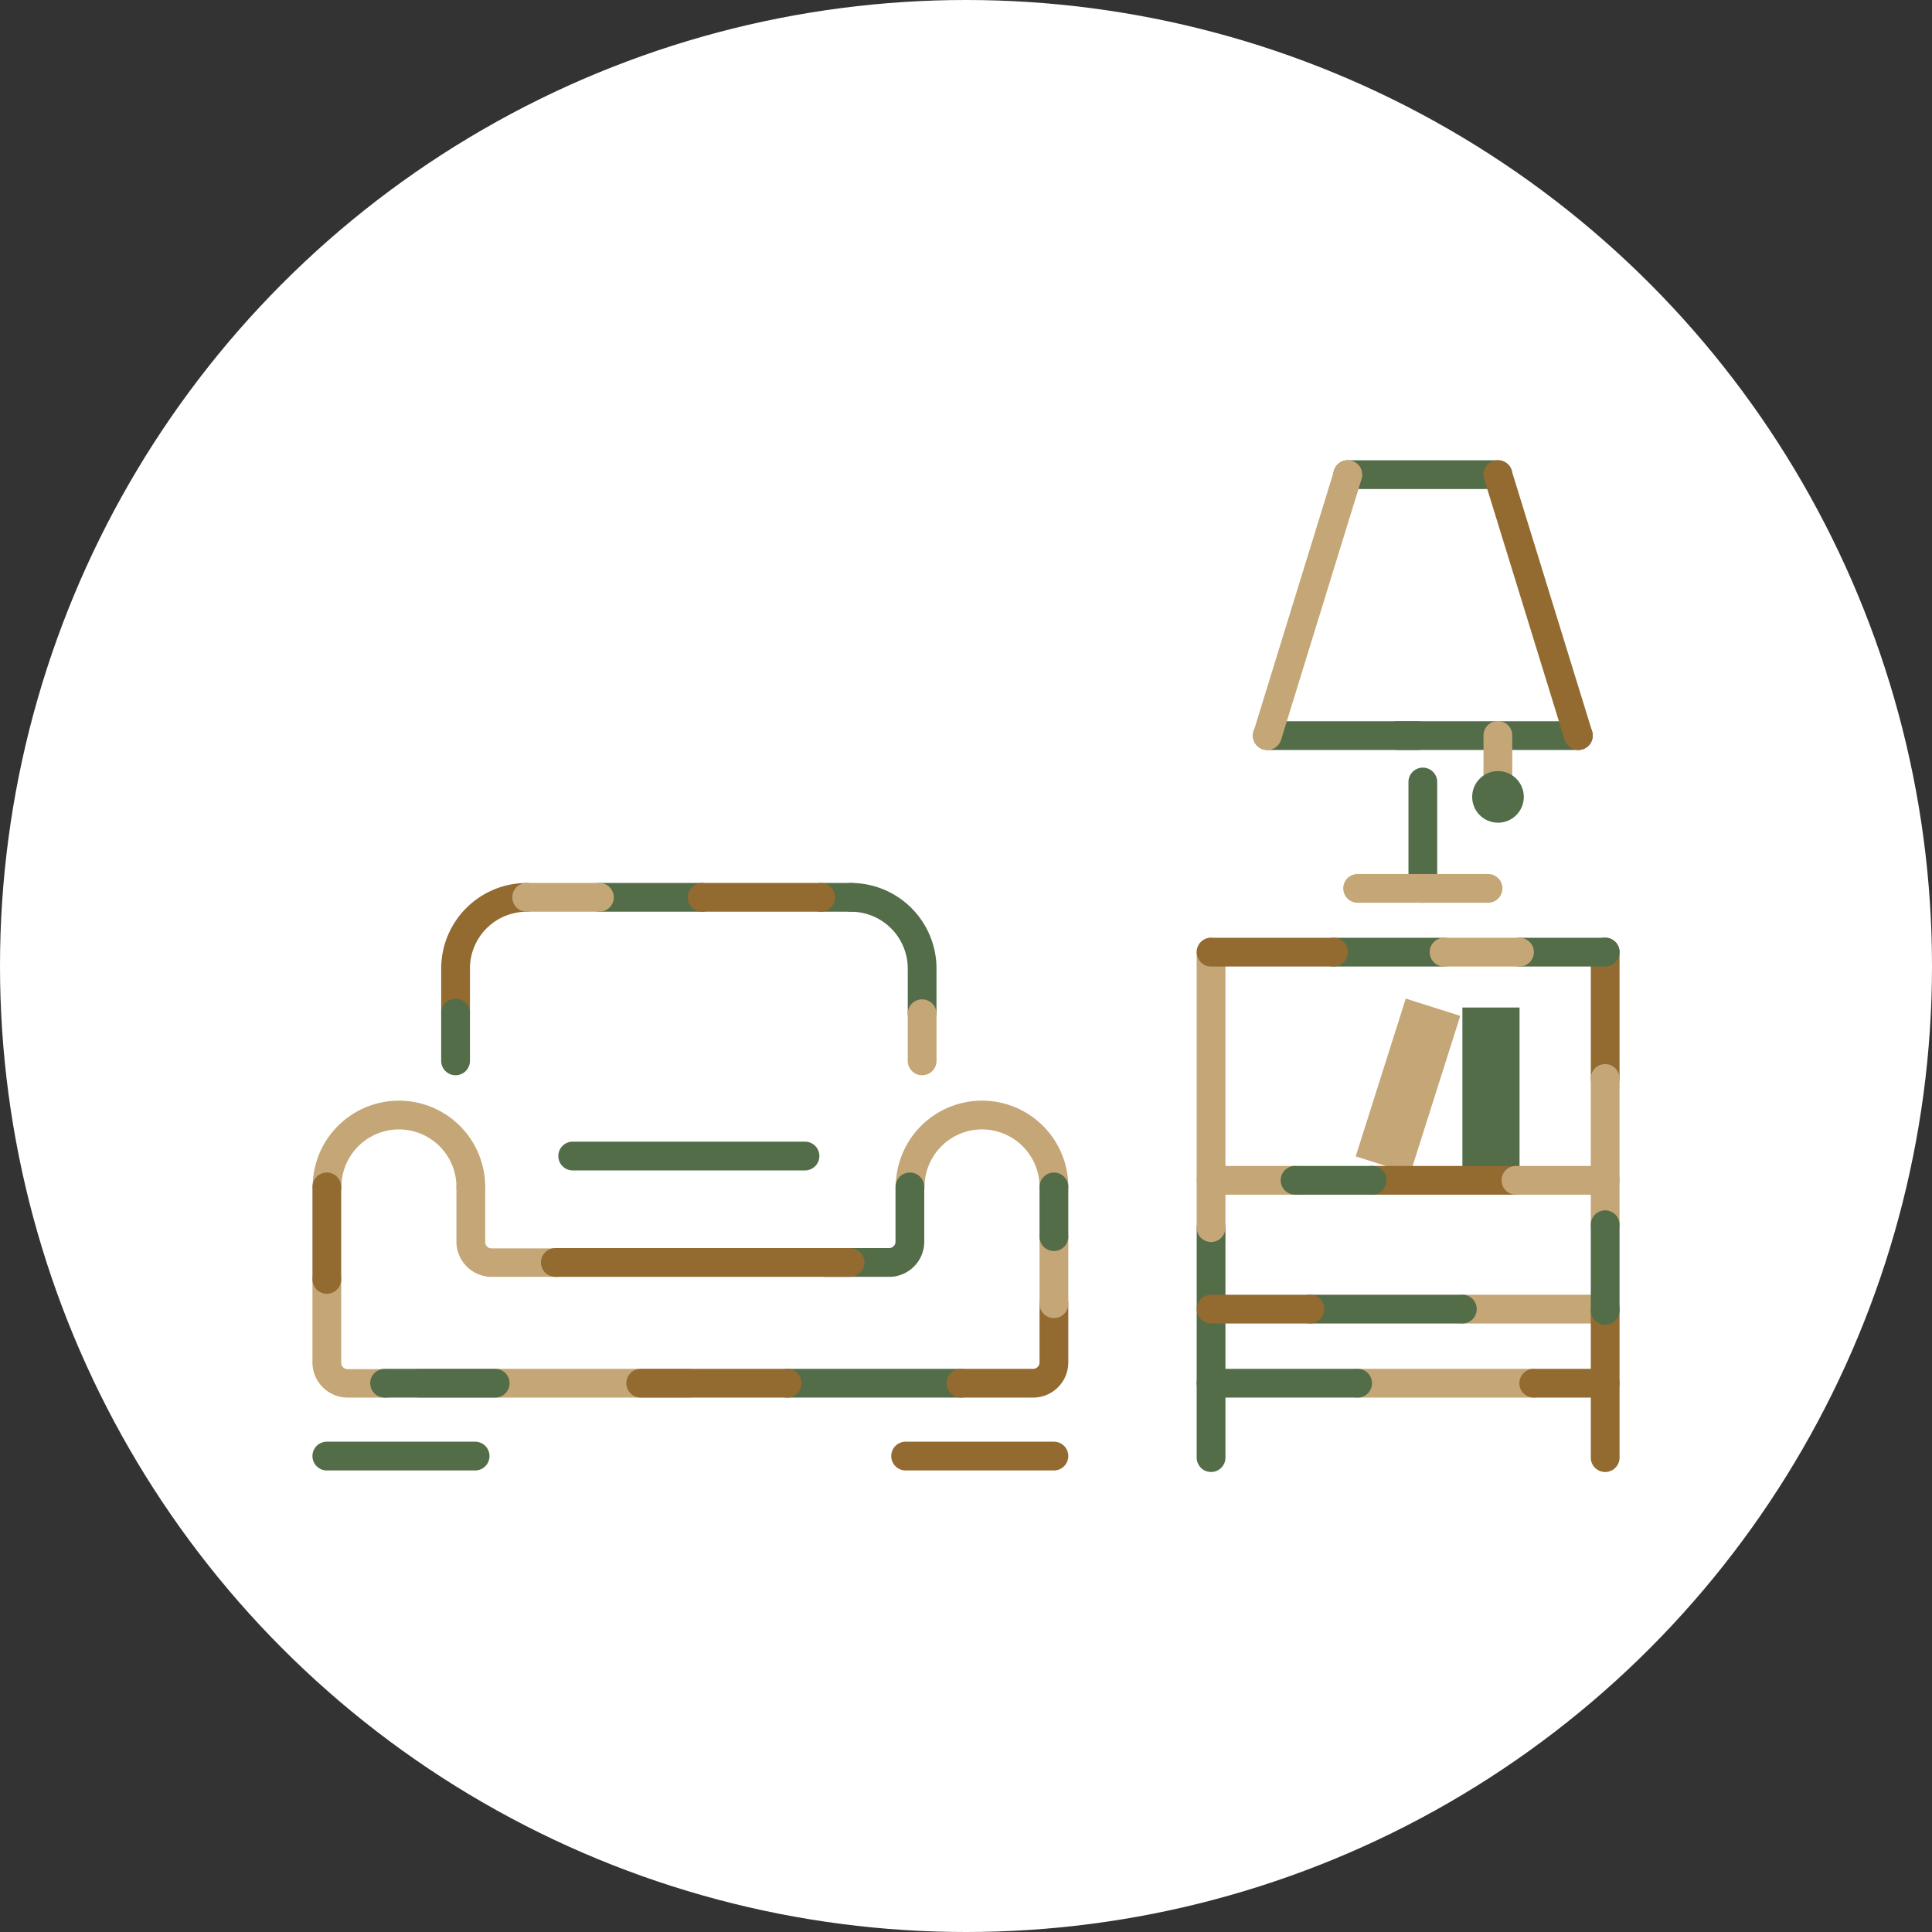 <?xml version="1.0" encoding="UTF-8"?> <svg xmlns="http://www.w3.org/2000/svg" viewBox="0 0 336 336"><rect x="0" y="0" width="336" height="336" fill="#333333" stroke="none"/><defs><style>.cls-1{fill:#fff;}.cls-2{fill:#c4a677;}.cls-3{fill:#526d48;}.cls-4{fill:#936a30;}</style></defs><g id="Layer_2" data-name="Layer 2"><g id="Layer_1-2" data-name="Layer 1"><circle class="cls-1" cx="168" cy="168" r="168"></circle><path class="cls-2" d="M96.58,222.06H85.49A6.12,6.12,0,0,1,79.38,216v-9.53a2.5,2.5,0,1,1,5,0V216a1.11,1.11,0,0,0,1.11,1.11H96.58a2.5,2.5,0,0,1,0,5Z"></path><path class="cls-3" d="M140,203.55H99.6a2.5,2.5,0,1,1,0-5H140a2.5,2.5,0,0,1,0,5Z"></path><path class="cls-3" d="M82.63,255.73H56.84a2.5,2.5,0,0,1,0-5H82.63a2.5,2.5,0,1,1,0,5Z"></path><path class="cls-4" d="M183.29,255.73H157.5a2.5,2.5,0,0,1,0-5h25.79a2.5,2.5,0,0,1,0,5Z"></path><path class="cls-3" d="M210.62,256a2.5,2.5,0,0,1-2.5-2.5V213.54a2.5,2.5,0,1,1,5,0v39.91A2.5,2.5,0,0,1,210.62,256Z"></path><path class="cls-4" d="M279.16,190.06a2.5,2.5,0,0,1-2.5-2.5v-22a2.5,2.5,0,1,1,5,0v22A2.5,2.5,0,0,1,279.16,190.06Z"></path><path class="cls-2" d="M279.16,215.49a2.5,2.5,0,0,1-2.5-2.5V187.56a2.5,2.5,0,0,1,5,0V213A2.5,2.5,0,0,1,279.16,215.49Z"></path><path class="cls-3" d="M167.11,243.06h-30.2a2.5,2.5,0,0,1,0-5h30.2a2.5,2.5,0,0,1,0,5Z"></path><path class="cls-2" d="M119.8,243.06H73a2.5,2.5,0,1,1,0-5H119.8a2.5,2.5,0,1,1,0,5Z"></path><path class="cls-2" d="M66.89,243.06H60.45A6.12,6.12,0,0,1,54.34,237V222.47a2.5,2.5,0,0,1,5,0V237a1.11,1.11,0,0,0,1.11,1.11h6.44a2.5,2.5,0,0,1,0,5Z"></path><path class="cls-2" d="M81.88,208.92a2.5,2.5,0,0,1-2.5-2.5,10,10,0,0,0-20,0,2.5,2.5,0,0,1-5,0,15,15,0,0,1,30,0A2.49,2.49,0,0,1,81.88,208.92Z"></path><path class="cls-4" d="M179.68,243.06H167.11a2.5,2.5,0,0,1,0-5h12.57a1.11,1.11,0,0,0,1.11-1.11V226.74a2.5,2.5,0,0,1,5,0V237A6.12,6.12,0,0,1,179.68,243.06Z"></path><path class="cls-2" d="M183.29,229.24a2.5,2.5,0,0,1-2.5-2.5V215.07a2.5,2.5,0,0,1,5,0v11.67A2.5,2.5,0,0,1,183.29,229.24Z"></path><path class="cls-2" d="M183.29,208.92a2.5,2.5,0,0,1-2.5-2.5,10,10,0,0,0-20,0,2.5,2.5,0,0,1-5,0,15,15,0,0,1,30,0A2.5,2.5,0,0,1,183.29,208.92Z"></path><path class="cls-3" d="M154.64,222.06H143.55a2.5,2.5,0,0,1,0-5h11.09a1.11,1.11,0,0,0,1.1-1.11v-9.53a2.5,2.5,0,1,1,5,0V216A6.11,6.11,0,0,1,154.64,222.06Z"></path><path class="cls-3" d="M160.37,178.8a2.5,2.5,0,0,1-2.5-2.5v-7.87a9.89,9.89,0,0,0-9.88-9.87,2.5,2.5,0,0,1,0-5,14.89,14.89,0,0,1,14.88,14.87v7.87A2.5,2.5,0,0,1,160.37,178.8Z"></path><path class="cls-3" d="M148,158.56h-5.25a2.5,2.5,0,0,1,0-5H148a2.5,2.5,0,0,1,0,5Z"></path><path class="cls-4" d="M79.23,178.68a2.49,2.49,0,0,1-2.5-2.5v-7.75A14.89,14.89,0,0,1,91.6,153.56a2.5,2.5,0,0,1,0,5,9.88,9.88,0,0,0-9.87,9.87v7.75A2.49,2.49,0,0,1,79.23,178.68Z"></path><path class="cls-3" d="M79.23,187a2.5,2.5,0,0,1-2.5-2.5v-8.3a2.5,2.5,0,0,1,5,0v8.3A2.5,2.5,0,0,1,79.23,187Z"></path><path class="cls-3" d="M260.52,85.05H234.39a2.5,2.5,0,0,1,0-5h26.13a2.5,2.5,0,0,1,0,5Z"></path><path class="cls-3" d="M246.53,130.43H220.41a2.5,2.5,0,0,1,0-5h26.12a2.5,2.5,0,1,1,0,5Z"></path><path class="cls-3" d="M274.5,130.43H243.09a2.5,2.5,0,1,1,0-5H274.5a2.5,2.5,0,0,1,0,5Z"></path><path class="cls-4" d="M274.5,130.43a2.5,2.5,0,0,1-2.39-1.77l-14-45.38a2.5,2.5,0,0,1,4.78-1.47l14,45.38a2.52,2.52,0,0,1-1.66,3.13A2.64,2.64,0,0,1,274.5,130.43Z"></path><path class="cls-2" d="M220.41,130.43a2.65,2.65,0,0,1-.74-.11,2.5,2.5,0,0,1-1.65-3.13l14-45.38a2.5,2.5,0,0,1,4.78,1.47l-14,45.38A2.51,2.51,0,0,1,220.41,130.43Z"></path><path class="cls-3" d="M247.45,157a2.5,2.5,0,0,1-2.5-2.5V136a2.5,2.5,0,0,1,5,0v18.56A2.5,2.5,0,0,1,247.45,157Z"></path><path class="cls-2" d="M260.52,140.53A2.49,2.49,0,0,1,258,138v-10.1a2.5,2.5,0,0,1,5,0V138A2.5,2.5,0,0,1,260.52,140.53Z"></path><rect class="cls-2" x="239.92" y="174.48" width="9.94" height="28.79" transform="translate(68.55 -65.19) rotate(17.6)"></rect><path class="cls-2" d="M258.79,157H236.11a2.5,2.5,0,0,1,0-5h22.68a2.5,2.5,0,0,1,0,5Z"></path><path class="cls-3" d="M251.14,168.09H231.93a2.5,2.5,0,0,1,0-5h19.21a2.5,2.5,0,0,1,0,5Z"></path><path class="cls-3" d="M279.16,168.09h-14.9a2.5,2.5,0,0,1,0-5h14.9a2.5,2.5,0,0,1,0,5Z"></path><rect class="cls-3" x="254.33" y="175.22" width="9.94" height="28.79"></rect><path class="cls-4" d="M263.64,207.77h-25a2.5,2.5,0,0,1,0-5h25a2.5,2.5,0,0,1,0,5Z"></path><path class="cls-2" d="M279.16,207.77H263.64a2.5,2.5,0,0,1,0-5h15.52a2.5,2.5,0,0,1,0,5Z"></path><path class="cls-2" d="M279.16,230.17H254.32a2.5,2.5,0,0,1,0-5h24.84a2.5,2.5,0,0,1,0,5Z"></path><path class="cls-2" d="M266.74,243.06H236.11a2.5,2.5,0,0,1,0-5h30.63a2.5,2.5,0,0,1,0,5Z"></path><path class="cls-4" d="M279.16,243.06H266.74a2.5,2.5,0,0,1,0-5h12.42a2.5,2.5,0,0,1,0,5Z"></path><circle class="cls-3" cx="260.52" cy="138.59" r="4.49"></circle><path class="cls-3" d="M122.11,158.56H104.25a2.5,2.5,0,0,1,0-5h17.86a2.5,2.5,0,1,1,0,5Z"></path><path class="cls-2" d="M104.25,158.56H91.6a2.5,2.5,0,0,1,0-5h12.65a2.5,2.5,0,0,1,0,5Z"></path><path class="cls-4" d="M142.74,158.56H122.11a2.5,2.5,0,0,1,0-5h20.63a2.5,2.5,0,0,1,0,5Z"></path><path class="cls-2" d="M160.37,187a2.5,2.5,0,0,1-2.5-2.5V176.3a2.5,2.5,0,0,1,5,0v8.18A2.5,2.5,0,0,1,160.37,187Z"></path><path class="cls-3" d="M183.29,217.57a2.5,2.5,0,0,1-2.5-2.5v-8.65a2.5,2.5,0,0,1,5,0v8.65A2.5,2.5,0,0,1,183.29,217.57Z"></path><path class="cls-4" d="M147.85,222.06H96.58a2.5,2.5,0,1,1,0-5h51.27a2.5,2.5,0,0,1,0,5Z"></path><path class="cls-4" d="M56.84,225a2.5,2.5,0,0,1-2.5-2.5V206.42a2.5,2.5,0,0,1,5,0v16.05A2.5,2.5,0,0,1,56.84,225Z"></path><path class="cls-3" d="M86.12,243.06H66.89a2.5,2.5,0,1,1,0-5H86.12a2.5,2.5,0,0,1,0,5Z"></path><path class="cls-4" d="M136.91,243.06H111.43a2.5,2.5,0,0,1,0-5h25.48a2.5,2.5,0,1,1,0,5Z"></path><path class="cls-4" d="M279.16,256a2.5,2.5,0,0,1-2.5-2.5V227.67a2.5,2.5,0,0,1,5,0v25.78A2.5,2.5,0,0,1,279.16,256Z"></path><path class="cls-3" d="M236.11,243.06H210.62a2.5,2.5,0,0,1,0-5h25.49a2.5,2.5,0,0,1,0,5Z"></path><path class="cls-2" d="M210.62,216a2.5,2.5,0,0,1-2.5-2.5V165.59a2.5,2.5,0,0,1,5,0v47.95A2.5,2.5,0,0,1,210.62,216Z"></path><path class="cls-3" d="M254.32,230.17h-26.5a2.5,2.5,0,0,1,0-5h26.5a2.5,2.5,0,0,1,0,5Z"></path><path class="cls-4" d="M227.82,230.17h-17.2a2.5,2.5,0,0,1,0-5h17.2a2.5,2.5,0,0,1,0,5Z"></path><path class="cls-3" d="M279.16,230.39a2.5,2.5,0,0,1-2.5-2.5V213a2.5,2.5,0,0,1,5,0v14.9A2.5,2.5,0,0,1,279.16,230.39Z"></path><path class="cls-2" d="M225.23,207.77H210.62a2.5,2.5,0,0,1,0-5h14.61a2.5,2.5,0,0,1,0,5Z"></path><path class="cls-3" d="M238.64,207.77H225.23a2.5,2.5,0,0,1,0-5h13.41a2.5,2.5,0,0,1,0,5Z"></path><path class="cls-2" d="M264.26,168.09H251.14a2.5,2.5,0,0,1,0-5h13.12a2.5,2.5,0,0,1,0,5Z"></path><path class="cls-4" d="M231.93,168.09H210.62a2.5,2.5,0,0,1,0-5h21.31a2.5,2.5,0,0,1,0,5Z"></path></g></g></svg> 